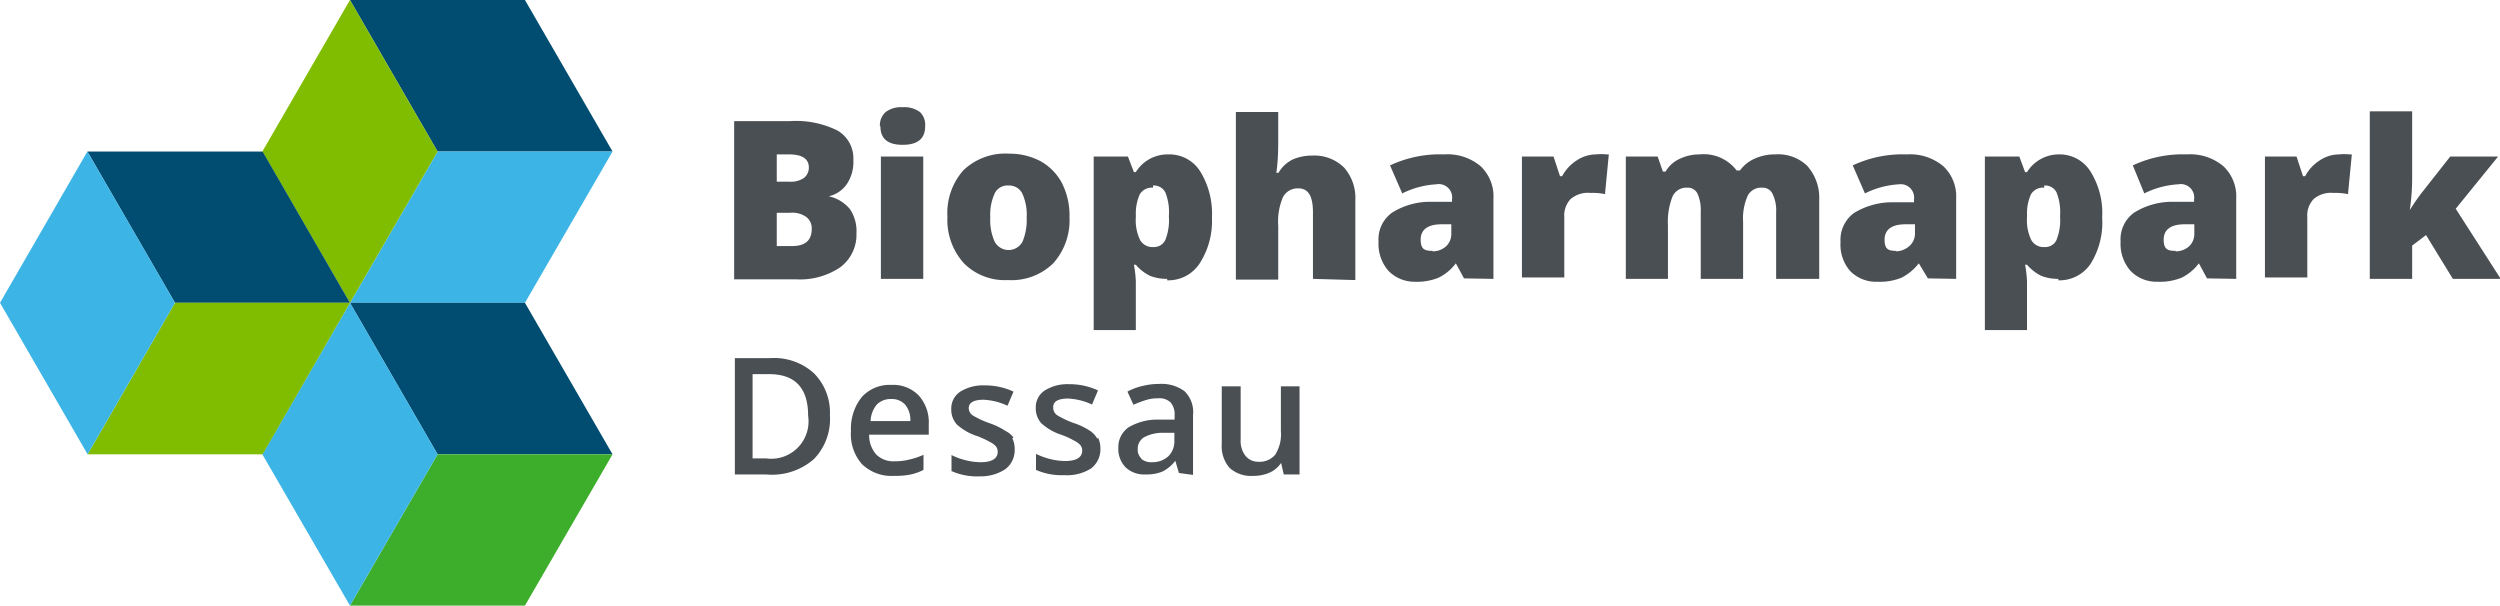 <svg id="Ebene_1" data-name="Ebene 1" xmlns="http://www.w3.org/2000/svg" xmlns:xlink="http://www.w3.org/1999/xlink" width="104.44" height="25.3" viewBox="0 0 104.44 25.3"><defs><style>.cls-1{fill:none;}.cls-2{clip-path:url(#clip-path);}.cls-3{fill:#4a4f54;}.cls-4{fill:#004d71;}.cls-5{fill:#3cb4e5;}.cls-6{fill:#80bc00;}.cls-7{fill:#3dae2b;}</style><clipPath id="clip-path"><rect class="cls-1" width="104.44" height="25.3"/></clipPath></defs><g class="cls-2"><path class="cls-3" d="M32.45,8.89v1.39h.63c.56,0,.83-.24.83-.71a.59.59,0,0,0-.22-.5A1,1,0,0,0,33,8.89Zm0-1.3H33a.94.94,0,0,0,.59-.16A.54.54,0,0,0,33.79,7c0-.37-.28-.55-.84-.55h-.5ZM30.67,5.06H33a3.89,3.89,0,0,1,2,.4,1.35,1.35,0,0,1,.65,1.24,1.64,1.64,0,0,1-.28,1,1.25,1.25,0,0,1-.75.5v0a1.58,1.58,0,0,1,.89.54,1.65,1.65,0,0,1,.27,1,1.7,1.7,0,0,1-.67,1.42,3,3,0,0,1-1.84.51H30.67Z"/><path class="cls-3" d="M38.57,11.65H36.8V6.54h1.77ZM36.76,5.27A.73.73,0,0,1,37,4.68a1.06,1.06,0,0,1,.71-.2,1.09,1.09,0,0,1,.72.2.74.74,0,0,1,.22.59c0,.52-.31.78-.94.78s-.93-.26-.93-.78"/><path class="cls-3" d="M41.37,9.09a2.2,2.2,0,0,0,.18,1,.66.66,0,0,0,1.17,0,2.37,2.37,0,0,0,.17-1,2.13,2.13,0,0,0-.18-1,.61.61,0,0,0-.58-.34.59.59,0,0,0-.58.34,2.13,2.13,0,0,0-.18,1m3.31,0A2.69,2.69,0,0,1,44,11a2.49,2.49,0,0,1-1.89.7A2.41,2.41,0,0,1,40.27,11a2.69,2.69,0,0,1-.69-1.94,2.69,2.69,0,0,1,.67-1.95,2.53,2.53,0,0,1,1.9-.69,2.75,2.75,0,0,1,1.33.32,2.25,2.25,0,0,1,.89.92,3,3,0,0,1,.31,1.4"/><path class="cls-3" d="M48.17,7.84a.59.59,0,0,0-.55.27,1.91,1.91,0,0,0-.17.83v.14a1.9,1.9,0,0,0,.18.95.59.59,0,0,0,.55.29.52.52,0,0,0,.5-.29,2.21,2.21,0,0,0,.15-1,2.19,2.19,0,0,0-.15-1,.54.54,0,0,0-.51-.28m.59,3.9a1.94,1.94,0,0,1-.7-.12,1.79,1.79,0,0,1-.61-.47h-.08a5,5,0,0,1,.08.67v2.06H45.69V6.54h1.43l.25.65h.08a1.56,1.56,0,0,1,1.36-.74,1.52,1.52,0,0,1,1.33.71,3.36,3.36,0,0,1,.49,1.93A3.26,3.26,0,0,1,50.12,11a1.56,1.56,0,0,1-1.36.71"/><path class="cls-3" d="M54.85,11.65V8.87c0-.69-.2-1-.61-1a.69.69,0,0,0-.64.36,2.56,2.56,0,0,0-.2,1.21v2.24H51.63v-7H53.4v1c0,.45,0,1-.08,1.54h.09a1.4,1.4,0,0,1,.6-.56,2,2,0,0,1,.8-.16,1.77,1.77,0,0,1,1.34.5,1.92,1.92,0,0,1,.47,1.38v3.32Z"/><path class="cls-3" d="M59.85,10.5a.83.83,0,0,0,.55-.2.7.7,0,0,0,.23-.53v-.4l-.41,0c-.58,0-.87.23-.87.64s.17.47.5.47m1.31,1.15L60.82,11h0a2,2,0,0,1-.72.6,2.39,2.39,0,0,1-1,.17A1.51,1.51,0,0,1,58,11.31a1.71,1.71,0,0,1-.41-1.22,1.37,1.37,0,0,1,.57-1.21,3,3,0,0,1,1.64-.45l.86,0V8.33A.56.56,0,0,0,60,7.7a3.63,3.63,0,0,0-1.42.38l-.51-1.17a4.89,4.89,0,0,1,2.26-.46,2.15,2.15,0,0,1,1.52.49,1.73,1.73,0,0,1,.54,1.36v3.35Z"/><path class="cls-3" d="M66.67,6.45a2.12,2.12,0,0,1,.44,0l.1,0-.16,1.66a2.48,2.48,0,0,0-.6-.05,1.11,1.11,0,0,0-.84.26,1,1,0,0,0-.26.76v2.51H63.58V6.54H64.9l.27.82h.09a1.76,1.76,0,0,1,.61-.66,1.47,1.47,0,0,1,.8-.25"/><path class="cls-3" d="M74.2,11.65V8.87a1.56,1.56,0,0,0-.15-.77.45.45,0,0,0-.44-.26.63.63,0,0,0-.6.34,2.36,2.36,0,0,0-.19,1.09v2.38H71.05V8.87a1.72,1.72,0,0,0-.13-.77.45.45,0,0,0-.44-.26.64.64,0,0,0-.61.37,2.91,2.91,0,0,0-.19,1.21v2.23H67.92V6.54h1.33l.22.63h.11a1.3,1.3,0,0,1,.58-.53A1.93,1.93,0,0,1,71,6.45a1.73,1.73,0,0,1,1.55.67h.14a1.49,1.49,0,0,1,.61-.49,2,2,0,0,1,.85-.18,1.76,1.76,0,0,1,1.34.47A2,2,0,0,1,76,8.33v3.32Z"/><path class="cls-3" d="M79.19,10.5a.85.85,0,0,0,.55-.2A.69.69,0,0,0,80,9.77v-.4l-.4,0c-.58,0-.87.23-.87.64s.16.47.5.47m1.31,1.15L80.16,11h0a2.13,2.13,0,0,1-.72.6,2.39,2.39,0,0,1-1,.17,1.51,1.51,0,0,1-1.14-.44,1.67,1.67,0,0,1-.41-1.22,1.39,1.39,0,0,1,.56-1.21,3.06,3.06,0,0,1,1.65-.45l.86,0V8.33a.56.56,0,0,0-.63-.63,3.63,3.63,0,0,0-1.42.38L77.4,6.91a4.89,4.89,0,0,1,2.26-.46,2.17,2.17,0,0,1,1.52.49,1.73,1.73,0,0,1,.54,1.36v3.35Z"/><path class="cls-3" d="M85.4,7.84a.59.59,0,0,0-.55.27,1.91,1.91,0,0,0-.17.83v.14a1.9,1.9,0,0,0,.18.95.59.59,0,0,0,.56.29.51.51,0,0,0,.49-.29,2.21,2.21,0,0,0,.15-1,2.19,2.19,0,0,0-.15-1,.53.53,0,0,0-.51-.28m.59,3.9a1.94,1.94,0,0,1-.7-.12,1.89,1.89,0,0,1-.61-.47H84.6a5,5,0,0,1,.08.67v2.06H82.92V6.54h1.44l.24.65h.08A1.57,1.57,0,0,1,86,6.45a1.52,1.52,0,0,1,1.33.71,3.28,3.28,0,0,1,.49,1.93A3.26,3.26,0,0,1,87.35,11a1.56,1.56,0,0,1-1.36.71"/><path class="cls-3" d="M90.89,10.5a.83.83,0,0,0,.55-.2.7.7,0,0,0,.23-.53v-.4l-.41,0c-.58,0-.87.23-.87.64s.17.47.5.47m1.31,1.15L91.86,11h0a2,2,0,0,1-.72.6,2.39,2.39,0,0,1-1,.17A1.51,1.51,0,0,1,89,11.31a1.71,1.71,0,0,1-.41-1.22,1.37,1.37,0,0,1,.57-1.21,3,3,0,0,1,1.64-.45l.86,0V8.33A.56.56,0,0,0,91,7.7a3.63,3.63,0,0,0-1.42.38L89.1,6.91a4.89,4.89,0,0,1,2.26-.46,2.15,2.15,0,0,1,1.52.49,1.73,1.73,0,0,1,.54,1.36v3.35Z"/><path class="cls-3" d="M97.71,6.45a2.12,2.12,0,0,1,.44,0l.1,0-.16,1.66a2.48,2.48,0,0,0-.6-.05,1.11,1.11,0,0,0-.84.26,1,1,0,0,0-.26.76v2.51H94.62V6.54h1.32l.27.82h.09a1.76,1.76,0,0,1,.61-.66,1.47,1.47,0,0,1,.8-.25"/><path class="cls-3" d="M100.67,8.78a8.35,8.35,0,0,1,.55-.79l1.14-1.45h2l-1.77,2.18,1.88,2.93h-2l-1.12-1.83-.58.44v1.39H99v-7h1.77V7.39a9,9,0,0,1-.1,1.39Z"/><path class="cls-3" d="M54.29,19.82V16.14h-.78V18a1.6,1.6,0,0,1-.24,1,.86.86,0,0,1-.72.29A.67.67,0,0,1,52,19a1,1,0,0,1-.17-.63V16.14h-.79v2.41a1.37,1.37,0,0,0,.33,1,1.35,1.35,0,0,0,1,.33,1.65,1.65,0,0,0,.68-.14,1.16,1.16,0,0,0,.47-.4h0l.11.48Zm-6.61-.67a.49.49,0,0,1-.15-.38.56.56,0,0,1,.26-.5,1.64,1.64,0,0,1,.8-.19l.47,0v.32a.87.87,0,0,1-.26.67,1,1,0,0,1-.68.24.63.63,0,0,1-.44-.14m2.16.67V17.34a1.21,1.21,0,0,0-.36-1,1.61,1.61,0,0,0-1.06-.3,2.72,2.72,0,0,0-.67.08,2.41,2.41,0,0,0-.65.24l.25.55a4.29,4.29,0,0,1,.5-.19,1.61,1.61,0,0,1,.54-.08.66.66,0,0,1,.51.17.75.75,0,0,1,.17.53v.19l-.64,0a2.37,2.37,0,0,0-1.28.32,1,1,0,0,0-.43.85,1.1,1.1,0,0,0,.31.83,1.13,1.13,0,0,0,.84.29,1.71,1.71,0,0,0,.69-.12,1.54,1.54,0,0,0,.54-.45h0l.15.51Zm-4-1.51a.93.93,0,0,0-.3-.33,2.89,2.89,0,0,0-.66-.32,3.79,3.79,0,0,1-.71-.33A.38.38,0,0,1,44,17c0-.23.21-.35.62-.35a2.64,2.64,0,0,1,1,.25l.25-.59a2.82,2.82,0,0,0-1.22-.26,1.78,1.78,0,0,0-1,.26.84.84,0,0,0-.38.73.93.93,0,0,0,.23.64,2.3,2.3,0,0,0,.86.49,3.5,3.5,0,0,1,.5.23.89.89,0,0,1,.27.19.36.36,0,0,1,.08.23c0,.29-.24.44-.73.44a2.86,2.86,0,0,1-1.2-.3v.67a2.64,2.64,0,0,0,1.18.22,1.87,1.87,0,0,0,1.12-.28,1,1,0,0,0,.39-.83,1,1,0,0,0-.1-.46m-3.53,0A.93.93,0,0,0,42,18a2.89,2.89,0,0,0-.66-.32,3.79,3.79,0,0,1-.71-.33.38.38,0,0,1-.16-.3c0-.23.21-.35.62-.35a2.64,2.64,0,0,1,1,.25l.25-.59a2.82,2.82,0,0,0-1.22-.26,1.78,1.78,0,0,0-1,.26.84.84,0,0,0-.38.73.93.93,0,0,0,.23.64,2.3,2.3,0,0,0,.86.49,3.5,3.5,0,0,1,.5.23.89.89,0,0,1,.27.19.36.36,0,0,1,.08.23c0,.29-.24.44-.73.44a2.86,2.86,0,0,1-1.2-.3v.67a2.64,2.64,0,0,0,1.18.22A1.87,1.87,0,0,0,42,19.6a1,1,0,0,0,.39-.83,1,1,0,0,0-.1-.46M37.81,16.9a1,1,0,0,1,.22.69H36.37a1.14,1.14,0,0,1,.26-.69.81.81,0,0,1,.6-.23.75.75,0,0,1,.58.23M38,19.83a2.1,2.1,0,0,0,.58-.2V19a3,3,0,0,1-.6.2,2.37,2.37,0,0,1-.61.07,1,1,0,0,1-.77-.29,1.21,1.21,0,0,1-.29-.82H38.8v-.43a1.68,1.68,0,0,0-.42-1.21,1.49,1.49,0,0,0-1.15-.44,1.56,1.56,0,0,0-1.23.51A2.1,2.1,0,0,0,35.55,18,1.89,1.89,0,0,0,36,19.38a1.76,1.76,0,0,0,1.34.5,3.39,3.39,0,0,0,.67-.05m-6-.68h-.57V15.63h.69c1.09,0,1.63.58,1.63,1.74A1.56,1.56,0,0,1,32,19.15M34,15.59a2.47,2.47,0,0,0-1.8-.63h-1.5v4.86H32A2.65,2.65,0,0,0,34,19.18a2.4,2.4,0,0,0,.67-1.84A2.32,2.32,0,0,0,34,15.59"/></g><polygon class="cls-4" points="21.93 0 25.59 6.33 18.28 6.33 14.62 0 21.93 0"/><polygon class="cls-5" points="25.59 6.33 21.93 12.65 14.62 12.65 18.28 6.33 25.59 6.33"/><polygon class="cls-6" points="14.62 12.65 10.96 6.33 14.62 0 18.28 6.33 14.62 12.65"/><polygon class="cls-4" points="21.93 12.65 25.59 18.98 18.28 18.98 14.62 12.65 21.93 12.65"/><polygon class="cls-7" points="25.59 18.98 21.93 25.3 14.62 25.3 18.28 18.98 25.59 18.98"/><polygon class="cls-5" points="14.62 25.3 10.96 18.98 14.62 12.65 18.28 18.98 14.62 25.3"/><polygon class="cls-4" points="10.97 6.33 14.62 12.65 7.31 12.65 3.65 6.33 10.97 6.33"/><polygon class="cls-6" points="14.62 12.65 10.97 18.98 3.66 18.98 7.31 12.65 14.62 12.65"/><polygon class="cls-5" points="3.66 18.98 0 12.65 3.65 6.33 7.31 12.65 3.66 18.98"/></svg>